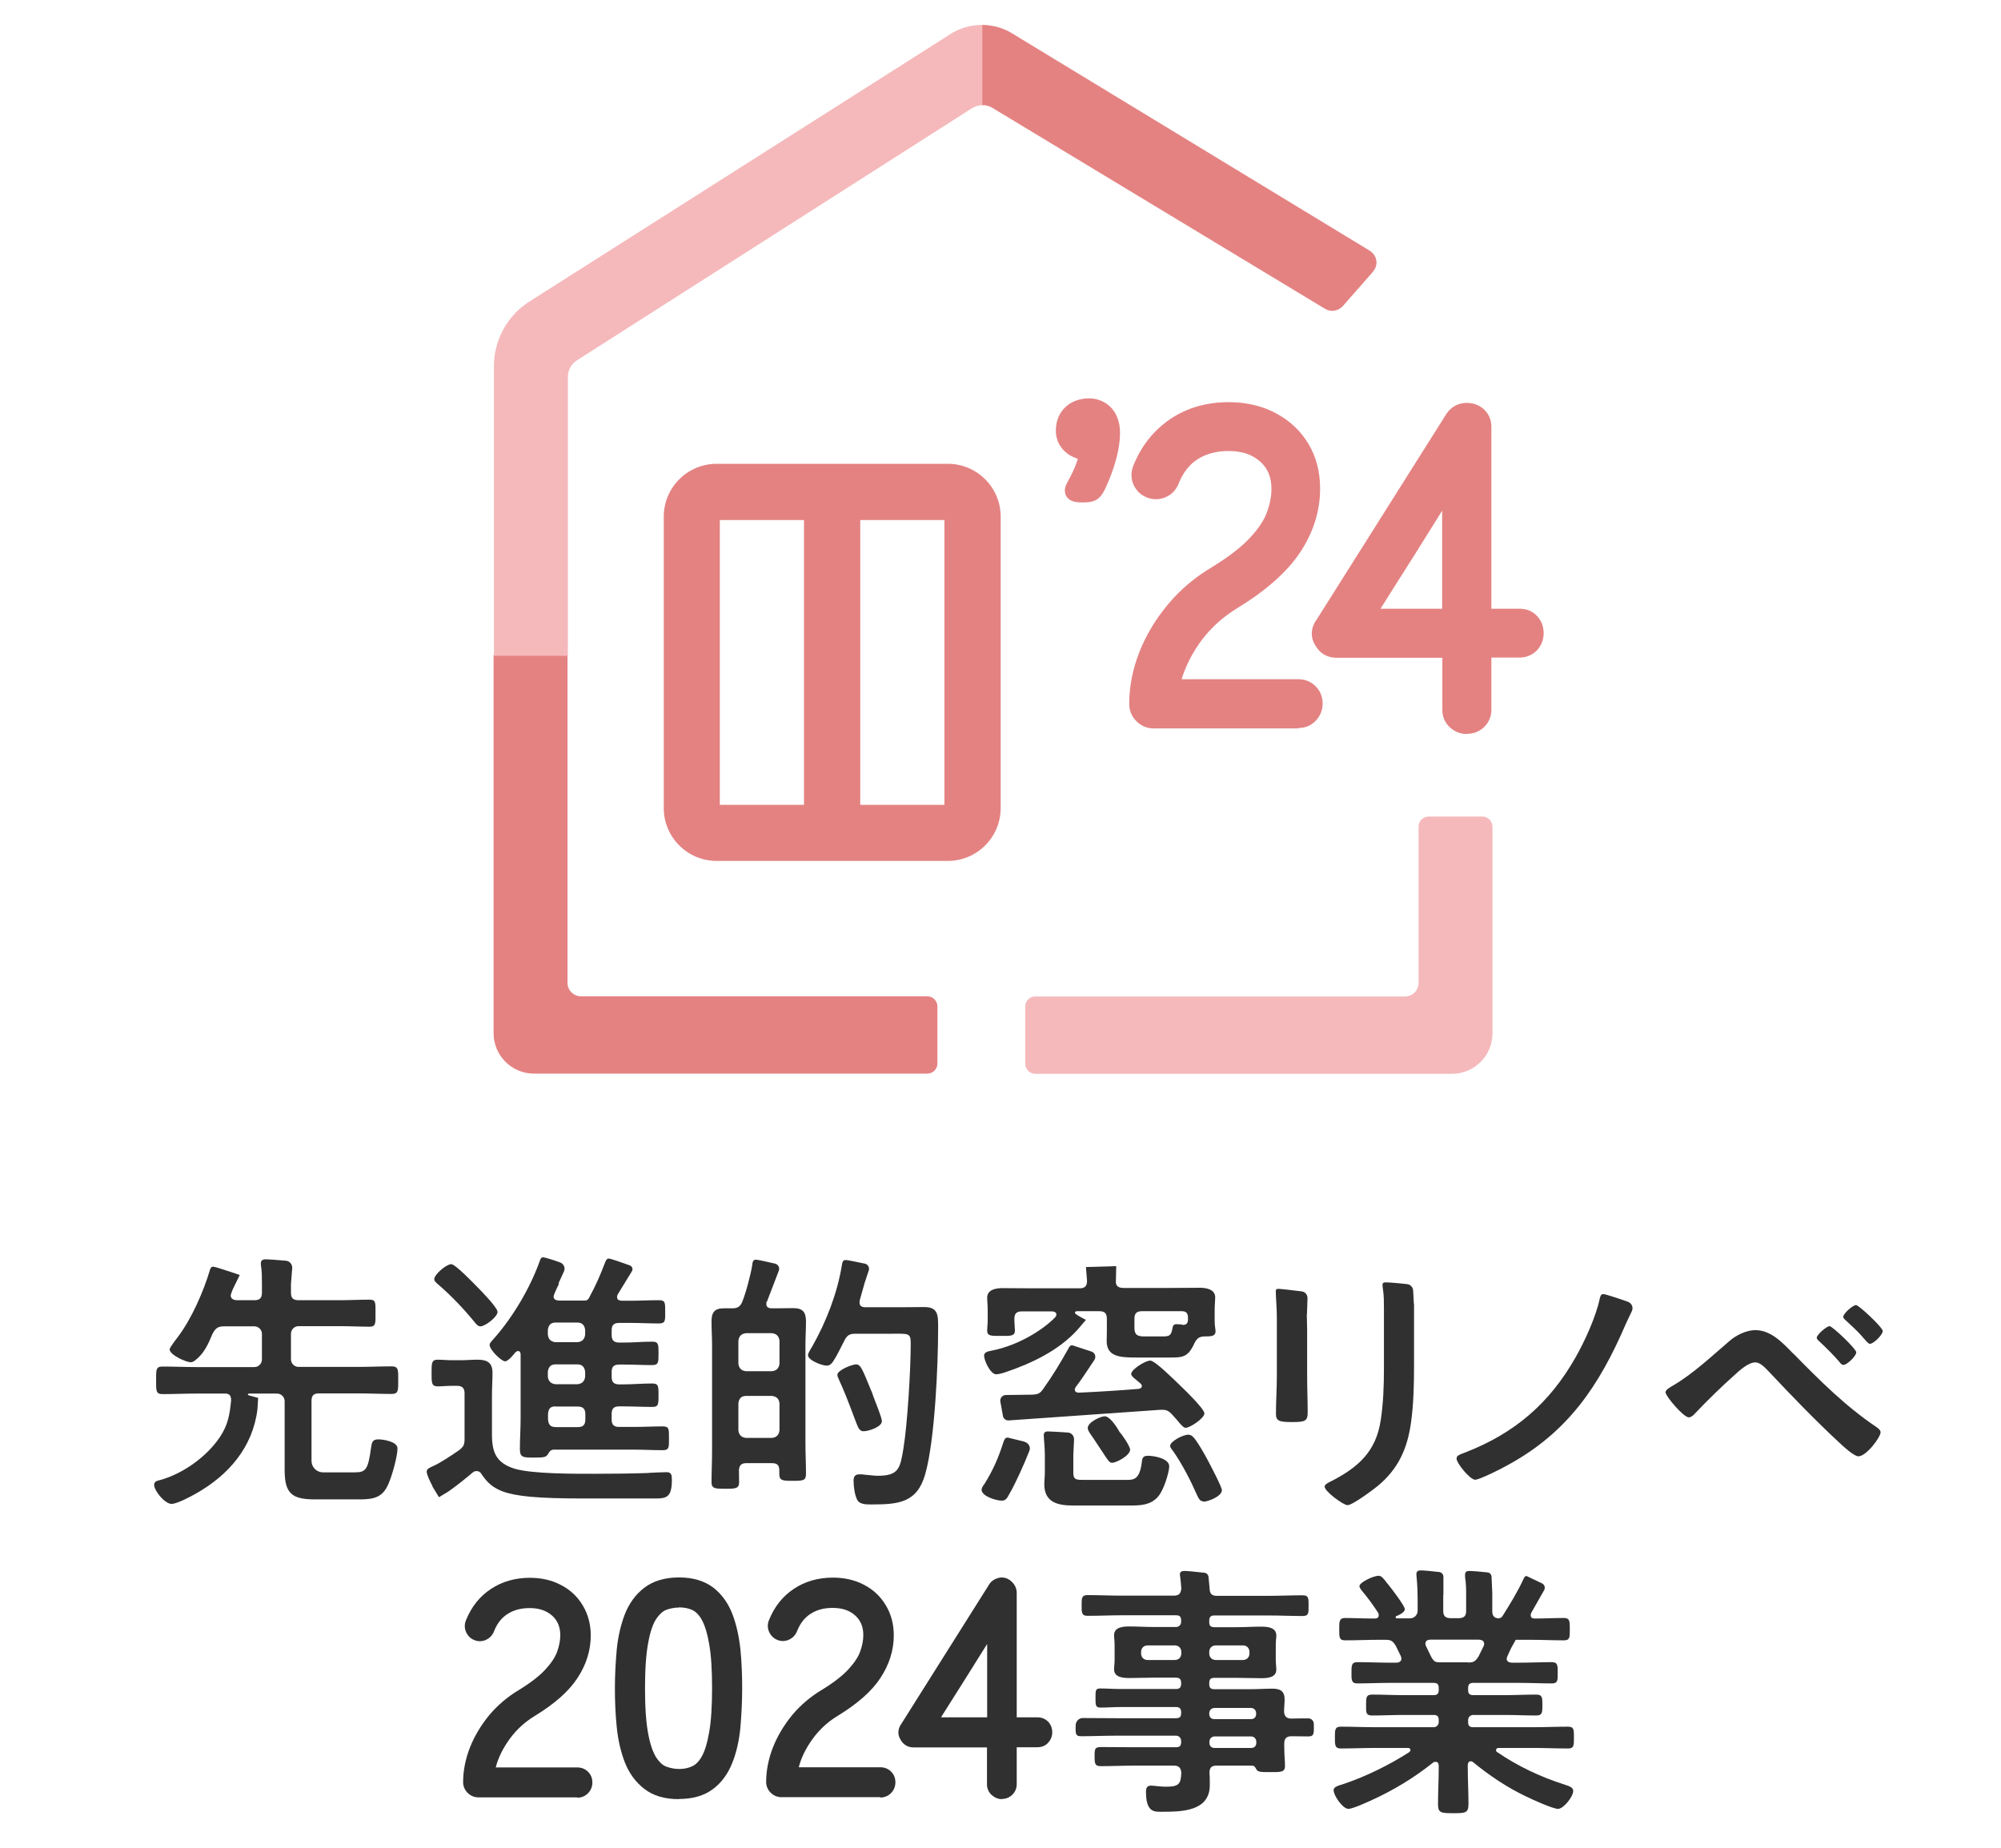 <?xml version="1.0" encoding="UTF-8"?>
<svg id="a" data-name="レイヤー 1" xmlns="http://www.w3.org/2000/svg" viewBox="0 0 111 102.5">
  <defs>
    <style>
      .b {
        fill: #f5b9bb;
      }

      .b, .c, .d {
        stroke-width: 0px;
      }

      .c {
        fill: #2f302f;
      }

      .d {
        fill: #e48282;
      }
    </style>
  </defs>
  <g>
    <path class="d" d="M51.44,55.27h-19.21c-.41,0-.75-.33-.75-.75v-18.19h-4.1v20.99c0,1.23,1,2.24,2.24,2.24h21.82c.31,0,.56-.25.56-.56v-3.17c0-.31-.25-.56-.56-.56Z"/>
    <path class="b" d="M78.69,45.85v8.68c0,.41-.33.75-.75.75h-20.51c-.31,0-.56.25-.56.56v3.17c0,.31.25.56.56.56h23.12c1.23,0,2.24-1,2.24-2.24v-11.47c0-.31-.25-.56-.56-.56h-2.98c-.31,0-.56.25-.56.56Z"/>
  </g>
  <path class="b" d="M54.5,1.38c-.66,0-1.31.18-1.87.57l-23.36,14.84-.1.07c-1.11.8-1.77,2.09-1.77,3.44v16.08h4.1v-15.46c0-.38.19-.74.52-.94l21.89-13.97c.19-.12.4-.18.61-.17V1.38Z"/>
  <path class="d" d="M76.15,15.08c.34-.38.25-.91-.18-1.18L56.24,1.91c-.53-.35-1.14-.52-1.75-.53v4.45c.2,0,.4.05.57.16l18.44,11.14c.32.2.74.13.99-.15l1.66-1.89Z"/>
  <g>
    <path class="d" d="M72.02,40.41h-8.03c-.36,0-.69-.14-.95-.4-.26-.26-.4-.59-.4-.96,0-.96.19-1.92.56-2.87.37-.94.9-1.82,1.58-2.64.68-.82,1.51-1.52,2.47-2.09.93-.57,1.65-1.13,2.12-1.65.46-.5.77-.97.92-1.41.16-.44.24-.87.24-1.27,0-.64-.2-1.13-.62-1.51-.44-.39-1.01-.59-1.74-.59-.69,0-1.26.15-1.74.46-.47.3-.81.75-1.05,1.35-.14.36-.4.62-.74.76-.34.14-.7.14-1.04,0-.32-.13-.58-.38-.73-.72-.14-.33-.14-.7,0-1.04.44-1.1,1.14-1.97,2.06-2.59.92-.62,2.01-.93,3.23-.93.96,0,1.83.2,2.59.6.78.41,1.39.98,1.83,1.71.44.73.65,1.57.65,2.49,0,1.25-.38,2.44-1.12,3.55-.72,1.08-1.89,2.11-3.48,3.08-.93.57-1.69,1.3-2.26,2.19-.38.59-.65,1.18-.82,1.75h6.46c.38,0,.71.13.97.39.26.26.39.59.39.97,0,.35-.13.67-.37.93-.26.28-.6.42-.99.42Z"/>
    <path class="d" d="M81.36,40.72c-.35,0-.67-.13-.93-.37-.28-.26-.42-.59-.42-.96v-2.9h-5.89c-.5,0-.93-.26-1.17-.71-.27-.43-.24-.97.09-1.41l7.12-11.29c.05-.09.11-.18.18-.26.12-.14.27-.26.44-.34.51-.24,1.16-.14,1.56.25.26.26.39.58.39.94v10.1h1.57c.39,0,.72.14.97.41.24.26.36.58.36.95,0,.34-.12.66-.34.91-.25.28-.6.44-.99.44h-1.57v2.9c0,.36-.14.69-.39.94-.25.25-.59.39-.96.39ZM76.58,33.77h3.42v-5.44c-.14.23-.28.45-.41.66-.78,1.25-1.42,2.27-1.92,3.05-.47.74-.83,1.31-1.09,1.73Z"/>
  </g>
  <path class="d" d="M60.13,27.87h-.18c-.79,0-.88-.46-.88-.66s.09-.36.18-.53c.27-.47.47-.97.54-1.23-.75-.23-1.22-.82-1.22-1.56,0-1.06.76-1.79,1.85-1.79.83,0,1.71.6,1.71,1.91s-.64,2.71-.83,3.12c-.27.56-.56.74-1.16.74Z"/>
  <path class="d" d="M52.58,25.73h-12.83c-1.62,0-2.93,1.32-2.93,2.93v16.17c0,1.62,1.32,2.93,2.93,2.93h12.83c1.62,0,2.93-1.32,2.93-2.93v-16.17c0-1.62-1.32-2.93-2.93-2.93ZM39.93,28.85h4.67v15.8h-4.67v-15.8ZM52.39,44.65h-4.67v-15.8h4.67v15.8Z"/>
  <g>
    <g>
      <path class="c" d="M12.92,71.51c-.03.06-.06.15-.09.24-.02.05-.03.09-.03.12,0,.18.15.24.3.26h1.01c.3,0,.42-.12.42-.42v-.48c0-.33,0-.7-.05-1-.01-.05-.01-.09-.01-.14,0-.18.12-.23.27-.23.12,0,.71.04,1.12.08.21.02.36.2.35.41l-.07.88v.48c0,.3.12.42.42.42h2.3c.54,0,1.09-.03,1.64-.03.36,0,.33.18.33.74s.03.76-.33.76c-.54,0-1.09-.03-1.64-.03h-2.3c-.23,0-.42.19-.42.42v1.42c0,.23.19.42.42.42h3.29c.62,0,1.24-.03,1.88-.03.38,0,.36.2.36.77,0,.55.02.76-.36.76-.62,0-1.26-.03-1.88-.03h-2.15c-.3,0-.42.11-.42.42v3.32c0,.35.28.64.64.64h1.77c.61,0,.73-.17.89-1.35.05-.3.06-.48.41-.48.27,0,1.06.12,1.06.5,0,.44-.3,1.51-.49,1.94-.32.79-.83.89-1.62.89h-2.45c-1.26,0-1.7-.29-1.7-1.62v-3.83c0-.23-.19-.42-.42-.42h-1.57s-.05.01-.05.05c0,.01.02.04.03.04l.54.15-.04.64c-.26,2.09-1.59,3.63-3.38,4.65-.29.17-1.09.59-1.38.59-.38,0-.97-.73-.97-1.06,0-.2.2-.23.36-.27,1.26-.36,2.56-1.29,3.29-2.38.45-.68.54-1.23.62-2.03,0-.26-.08-.38-.33-.38h-1.59c-.64,0-1.26.03-1.88.03-.38,0-.36-.2-.36-.76,0-.59-.02-.77.36-.77.62,0,1.24.03,1.88.03h3.21c.23,0,.42-.19.42-.42v-1.42c0-.23-.19-.42-.42-.42h-1.68c-.39,0-.53.13-.74.64-.2.49-.47.97-.91,1.28-.06.04-.12.07-.2.07-.29,0-1.17-.42-1.17-.71,0-.11.38-.59.47-.71.74-.98,1.41-2.5,1.76-3.68.03-.09.06-.2.18-.2.14,0,1.31.41,1.48.46l-.39.8Z"/>
      <path class="c" d="M23.99,82.44c-.11-.21-.32-.62-.32-.8,0-.15.14-.21.38-.32.33-.14,1-.58,1.39-.85.27-.2.33-.32.33-.64v-2.54c0-.29-.14-.41-.42-.41h-.3c-.26,0-.5.03-.76.03-.35,0-.35-.18-.35-.74s0-.74.35-.74c.24,0,.5.03.76.03h.51c.3,0,.61-.03.91-.03.53,0,.85.14.85.73,0,.41-.03.83-.03,1.24v2.18c0,.98.23,1.57,1.23,1.89.95.3,3.33.29,4.42.29.97,0,1.95-.01,2.92-.04.2-.02,1-.05,1.12-.05.27,0,.29.17.29.42,0,.95-.27,1.04-.91,1.04h-3.97c-2.57,0-3.76-.12-4.5-.39-.53-.2-.85-.47-1.17-.95-.06-.11-.15-.18-.27-.18-.11,0-.15.02-.23.08-.42.36-.83.68-1.27,1-.17.12-.31.19-.6.37l-.37-.61ZM26.65,73.58c-.14,0-.23-.12-.32-.23-.62-.76-1.3-1.47-2.03-2.1-.09-.08-.21-.17-.21-.29,0-.26.68-.83.94-.83.23,0,1.24,1.06,1.45,1.27s1.12,1.14,1.12,1.38c0,.27-.68.8-.95.8ZM31.01,71.22c-.08.15-.3.62-.3.7,0,.17.12.21.27.23h1.48c.08,0,.16-.05.2-.12.43-.8.62-1.25.92-2.03.05-.09.08-.18.18-.18.12,0,.79.24,1.18.38.13.05.19.21.11.33l-.79,1.29s-.03.08-.03.14c0,.15.11.18.23.2h.5c.53,0,1.06-.03,1.59-.03.36,0,.35.14.35.65,0,.48.02.64-.35.64-.53,0-1.06-.03-1.59-.03h-.61c-.3,0-.42.12-.42.41v.26c0,.29.12.42.42.42h.26c.53,0,1.04-.05,1.57-.05.35,0,.35.15.35.65s0,.65-.36.65c-.51,0-1.04-.03-1.56-.03h-.26c-.3,0-.42.12-.42.41v.27c0,.29.12.42.42.42h.21c.53,0,1.06-.05,1.61-.05.35,0,.36.12.36.65s-.01.65-.35.65c-.55,0-1.08-.03-1.62-.03h-.21c-.3,0-.42.12-.42.42v.3c0,.3.12.42.42.42h.82c.53,0,1.06-.03,1.59-.03.36,0,.35.14.35.67,0,.5.01.65-.35.65-.53,0-1.06-.03-1.59-.03h-4.44c-.18,0-.24.09-.36.29-.11.14-.27.15-.74.15-.61,0-.79,0-.79-.48,0-.56.04-1.12.04-1.7v-3.56c-.01-.09-.04-.17-.14-.17-.06,0-.09.03-.14.06-.11.14-.41.51-.58.51-.21,0-.86-.64-.86-.91,0-.11.14-.24.21-.32,1.07-1.2,2.03-2.82,2.57-4.33.04-.12.08-.21.18-.21.1,0,.58.15.94.28.21.07.32.31.22.51l-.3.66ZM30.39,74.04c.03.26.17.39.42.42h1.23c.26-.03.39-.17.42-.42v-.26c-.03-.26-.17-.41-.42-.41h-1.23c-.26,0-.39.15-.42.41v.26ZM32.04,76.79c.26-.03.39-.17.42-.42v-.27c-.03-.26-.17-.41-.42-.41h-1.23c-.26,0-.39.15-.42.41v.27c.03.26.17.39.42.42h1.23ZM30.82,78.02c-.29,0-.39.12-.42.41v.32c.03.3.14.42.44.42h1.21c.29,0,.42-.12.42-.42v-.3c0-.3-.14-.42-.42-.42h-1.23Z"/>
      <path class="c" d="M42.52,72.22s-.01.08-.01.12c0,.18.12.23.27.24h.2c.33,0,.68-.01,1.03-.01.53,0,.7.23.7.74,0,.44-.03.86-.03,1.3v5.45c0,.56.03,1.14.03,1.7,0,.38-.15.39-.74.39s-.74-.02-.74-.39v-.18c0-.3-.12-.41-.41-.41h-1.42c-.27,0-.39.11-.41.39,0,.23.01.45.01.68,0,.35-.23.35-.77.35s-.76,0-.76-.36c0-.58.03-1.15.03-1.74v-5.87c0-.44-.03-.86-.03-1.3,0-.5.15-.74.68-.74h.47c.29,0,.44-.09.55-.35.2-.48.48-1.54.56-2.06.01-.12.03-.29.2-.29.09,0,.67.13,1.06.22.18.04.28.23.21.4l-.66,1.72ZM42.82,76.07c.26-.03.39-.17.42-.42v-1.27c-.03-.26-.17-.39-.42-.42h-1.44c-.26.03-.39.17-.42.42v1.27c.03.26.17.39.42.42h1.44ZM41.38,77.44c-.26,0-.39.15-.42.41v1.5c.03.26.17.39.42.42h1.44c.26-.03.39-.17.42-.42v-1.5c-.03-.26-.17-.38-.42-.41h-1.44ZM47.95,71.22c-.06.21-.14.51-.26.92,0,.05-.01.08-.01.12,0,.2.15.26.32.26h2.03c.41,0,.83-.01,1.24-.01.79,0,.77.47.77,1.18,0,2.04-.18,6.18-.71,8.07-.45,1.62-1.5,1.7-2.98,1.7-.26,0-.65.01-.79-.24-.15-.27-.21-.76-.21-1.07,0-.24.08-.36.33-.36.08,0,.2,0,.27.02.21.01.53.06.74.06,1.17,0,1.24-.42,1.42-1.48.23-1.38.41-4.44.41-5.86,0-.61-.12-.54-1.17-.54h-1.92c-.3,0-.44.09-.58.36-.17.33-.41.83-.61,1.14-.09.14-.2.27-.38.27-.26,0-1.04-.29-1.04-.59,0-.09.18-.39.24-.48.77-1.36,1.39-2.95,1.64-4.5.03-.15.03-.29.23-.29.08,0,.65.12,1.04.2.18.04.28.22.22.39l-.25.75ZM47.91,79.4c-.18,0-.26-.12-.33-.27-.17-.38-.48-1.36-1.04-2.59-.03-.08-.09-.18-.09-.27,0-.26.82-.58,1.04-.58.26,0,.36.3.83,1.44.03.06.08.18.12.32.18.47.48,1.21.48,1.39,0,.32-.74.56-1.01.56Z"/>
      <path class="c" d="M56.84,79.99c.22.06.35.29.26.5-.3.77-.78,1.83-1.12,2.41-.12.23-.2.35-.41.35-.3,0-1.12-.24-1.12-.61,0-.09.09-.23.15-.3.48-.77.79-1.47,1.06-2.33.05-.12.08-.26.24-.26l.94.23ZM61.9,71.07c-.02.27.15.38.41.38h2.57c.56,0,1.11-.01,1.67-.01.36,0,.86.08.86.54,0,.12-.03.42-.03.71v.59c0,.14.01.27.03.39,0,.05.02.12.02.17,0,.33-.3.29-.65.3-.27.02-.38.11-.51.35-.38.85-.68.82-1.53.82h-1.71c-.92,0-1.64-.05-1.64-.92,0-.17.01-.33.01-.5v-.73c0-.3-.12-.42-.42-.42h-1.24c-.06,0-.11.03-.11.09,0,.09.55.36.61.39l-.46.54c-1.04,1.15-2.52,1.86-3.99,2.36-.14.05-.39.12-.53.12-.32,0-.67-.76-.67-1.04,0-.17.18-.23.41-.27,1.54-.3,2.91-1.2,3.54-1.86.03-.04.06-.08.06-.14,0-.14-.12-.17-.23-.18h-1.68c-.3,0-.42.12-.42.42v.09c0,.17.03.44.03.56,0,.32-.29.29-.77.29-.54,0-.77.02-.77-.3,0-.14.03-.36.03-.54v-.56c0-.3-.03-.59-.03-.71,0-.47.5-.54.86-.54.56,0,1.12.01,1.67.01h2.59c.29,0,.42-.11.42-.41l-.06-.77,1.68-.05-.02.85ZM55.63,78.52l-.14-.77c-.03-.18.11-.35.29-.36l1.5-.02c.3-.02.41-.06.59-.32.54-.76.92-1.39,1.38-2.21.06-.12.11-.21.23-.21l1.07.35c.19.06.27.29.16.46-.33.49-.78,1.19-1.04,1.51-.02.05-.05.08-.05.14,0,.12.11.17.21.17,1.12-.05,2.23-.12,3.33-.21.09-.02.18-.05.18-.15,0-.12-.11-.17-.18-.24-.17-.15-.41-.3-.41-.44,0-.24.77-.74,1.06-.74.26,0,1.35,1.09,1.59,1.32.24.23,1.41,1.35,1.41,1.61,0,.27-.8.8-1.04.8-.12,0-.27-.18-.51-.47-.09-.09-.17-.2-.27-.3-.15-.15-.27-.23-.5-.23h-.12l-8.42.59c-.15.01-.29-.1-.32-.25ZM59.54,80.71v1.01c0,.38.18.38.61.38h2.36c.41,0,.7-.06.82-.92.03-.27.05-.42.35-.42.32,0,1.18.14,1.18.59,0,.29-.29,1.32-.64,1.7-.41.45-.95.47-1.53.47h-3.15c-.83,0-1.61-.15-1.61-1.18,0-.21.03-.42.03-.64v-.98c0-.41-.06-.95-.06-1.11s.11-.2.23-.2c.08,0,.68.03,1.1.06.21.01.36.19.35.4l-.04.85ZM61.69,81.15c-.15,0-.24-.15-.52-.58-.17-.24-.38-.59-.71-1.06-.05-.08-.12-.18-.12-.29,0-.32.71-.65.94-.65.26,0,.61.48.83.88.15.15.58.79.58.97,0,.33-.77.73-1,.73ZM65.9,73.1c0-.26-.11-.36-.35-.36h-2.2c-.3,0-.42.12-.42.42v.51c0,.48.29.47.67.47h.88c.41,0,.48-.05.56-.45.03-.17.06-.23.26-.23.09,0,.18.02.27.02.01.02.03.02.06.02.2,0,.27-.12.27-.3v-.09ZM66.76,83.29c-.21,0-.27-.18-.35-.33-.35-.8-.83-1.74-1.33-2.45-.06-.08-.17-.2-.17-.3,0-.24.7-.62,1.01-.62.11,0,.18.05.26.12.21.2.67,1.01.83,1.32.12.23.77,1.45.77,1.64,0,.35-.79.64-1.03.64Z"/>
      <path class="c" d="M72.49,72.91c0,.23.02.5.02.85v2.54c0,.68.03,1.38.03,2.06,0,.47-.14.53-.85.53s-.91-.05-.91-.45c0-.71.05-1.41.05-2.12v-3.2c0-.41-.03-.8-.05-1.2,0-.09-.01-.18-.01-.27,0-.11.03-.15.14-.15.11,0,.84.08,1.29.14.2.02.34.19.33.39l-.03.88ZM78.44,72.34s0,.01,0,.02v3.35c0,1.07-.02,2.15-.17,3.22-.2,1.44-.71,2.57-1.85,3.51-.26.21-1.39,1.06-1.67,1.06-.23,0-1.27-.76-1.27-1.03,0-.14.29-.26.41-.32,1.48-.77,2.44-1.64,2.7-3.35.15-.97.18-1.95.18-2.92v-3.29c0-.35,0-.7-.05-1.04-.01-.08-.03-.18-.03-.26,0-.12.06-.15.18-.15.19,0,.79.05,1.19.1.18.02.32.17.33.35l.04.73Z"/>
      <path class="c" d="M90.19,73.44c-1.47,3.42-3.2,6.01-6.54,7.83-.29.17-1.57.82-1.82.82-.29,0-1.03-.92-1.03-1.17,0-.18.14-.21.52-.36,2.71-1.06,4.63-2.71,6.07-5.24.51-.89,1.14-2.27,1.35-3.27.03-.12.06-.26.2-.26.1,0,.88.25,1.37.43.21.08.31.31.21.52l-.33.7Z"/>
      <path class="c" d="M99.49,75.1c1.42,1.45,2.89,2.92,4.59,4.06.11.08.24.17.24.3,0,.27-.79,1.33-1.23,1.33-.24,0-.82-.53-1.03-.73-1.36-1.26-2.65-2.6-3.92-3.95-.2-.2-.47-.53-.77-.53-.38,0-.88.45-1.15.7-.7.62-1.57,1.47-2.21,2.15-.08.09-.2.2-.33.2-.29,0-1.29-1.18-1.29-1.39,0-.15.29-.3.39-.36,1.11-.64,2.18-1.65,3.15-2.48.36-.32.94-.61,1.44-.61.89,0,1.54.73,2.12,1.32ZM102.97,75.02c0,.21-.51.7-.71.7-.09,0-.17-.09-.21-.15-.33-.39-.74-.79-1.12-1.15-.06-.06-.15-.12-.15-.21,0-.17.55-.64.71-.64s1.48,1.26,1.48,1.45ZM102.96,72.4c.15,0,1.48,1.24,1.48,1.44,0,.21-.51.71-.71.71-.08,0-.2-.14-.33-.29-.05-.05-.08-.09-.12-.14-.27-.3-.58-.59-.88-.86-.06-.06-.15-.12-.15-.21,0-.18.53-.65.71-.65Z"/>
    </g>
    <g>
      <g>
        <path class="c" d="M67.1,88.11c0,.3.12.42.4.42h2.9c.63,0,1.24-.03,1.86-.03.34,0,.33.17.33.57s.02.58-.33.58c-.61,0-1.24-.03-1.86-.03h-3.04c-.19,0-.28.08-.28.28v.09c0,.19.07.28.28.28h1.24c.45,0,.9-.03,1.35-.03.34,0,.85.03.85.49,0,.15-.03.28-.03.54v.81c0,.25.03.39.03.54,0,.45-.49.48-.84.48-.45,0-.9-.02-1.36-.02h-1.24c-.19,0-.28.07-.28.28v.07c0,.19.07.28.28.28h2.02c.4,0,.81-.03,1.21-.03.43,0,.67.14.67.6,0,.22-.03.45-.03.66.01.27.13.39.39.4.33-.01.64-.01.96-.01.17,0,.3.14.3.31,0,.47.05.69-.3.69-.31,0-.63-.01-.94-.01-.28,0-.4.13-.4.4v.19c0,.39.04.78.04,1.06,0,.36-.24.34-.87.34-.45,0-.66,0-.73-.18-.06-.1-.1-.18-.24-.18h-1.95c-.28,0-.39.1-.4.39.02.15.02.54.02.69,0,1.45-1.54,1.48-2.63,1.48-.42,0-.91.07-.91-1.11,0-.21.06-.34.28-.34.19,0,.48.06.84.06.75,0,.81-.19.84-.78-.03-.28-.14-.39-.42-.39h-2.2c-.6,0-1.21.03-1.83.03-.34,0-.36-.12-.36-.54s.01-.52.36-.52c.61,0,1.23.01,1.83.01h2.33c.19,0,.28-.07.28-.27v-.09c0-.16-.13-.28-.28-.28h-3.37c-.63,0-1.27.03-1.92.03-.33,0-.28-.23-.28-.6,0-.22.17-.41.39-.41.6,0,1.21.01,1.81.01h3.37c.19,0,.28-.07.28-.27v-.07c0-.19-.09-.28-.28-.28h-3.08c-.37,0-.75.03-1.12.03-.27,0-.27-.14-.27-.54s0-.52.25-.52c.37,0,.76.03,1.14.03h3.08c.19,0,.28-.09.28-.28v-.07c0-.19-.09-.28-.28-.28h-1.24c-.45,0-.9.02-1.35.02-.34,0-.85-.03-.85-.48,0-.15.03-.28.03-.54v-.81c0-.25-.03-.39-.03-.54,0-.46.51-.49.85-.49.45,0,.9.03,1.35.03h1.24c.16,0,.28-.13.28-.28v-.09c0-.21-.09-.28-.28-.28h-3.05c-.61,0-1.23.03-1.86.03-.33,0-.33-.17-.33-.58s0-.57.33-.57c.61,0,1.24.03,1.86.03h2.92c.28,0,.39-.1.42-.4-.02-.21-.03-.42-.06-.63,0-.05-.02-.11-.02-.13,0-.18.12-.21.27-.21s.74.06,1.09.1c.12.01.22.11.23.24l.06.63ZM63.66,91.28c-.21,0-.36.15-.36.36v.09c0,.21.15.36.36.36h1.51c.21,0,.36-.15.36-.36v-.09c0-.21-.15-.36-.36-.36h-1.51ZM67.08,91.73c0,.21.15.36.36.36h1.51c.21,0,.36-.15.36-.36v-.09c0-.21-.15-.36-.36-.36h-1.51c-.21,0-.36.15-.36.36v.09ZM67.08,95.09c0,.18.12.28.28.28h2.04c.16,0,.28-.1.28-.28v-.06c-.01-.17-.12-.27-.28-.28h-2.04c-.16.01-.27.12-.28.28v.06ZM67.37,96.33c-.16.01-.27.12-.28.28v.08c0,.18.12.28.28.28h2.04c.16,0,.28-.1.28-.28v-.08c-.01-.16-.12-.27-.28-.28h-2.04Z"/>
        <path class="c" d="M80.06,88.49v.88c0,.28.12.4.42.4h.43c.3,0,.42-.12.42-.4v-.85c0-.34,0-.69-.06-1.03v-.13c0-.18.1-.21.25-.21s.66.04.99.08c.13.01.23.12.23.25l.04.88v1.02c0,.24.09.39.36.4.1-.02.15-.04.21-.13.42-.67.84-1.35,1.17-2.07.03-.07.08-.15.16-.15l.86.41c.14.07.19.23.12.37l-.71,1.25s-.04.08-.04.14c0,.15.1.19.22.19.54,0,1.08-.03,1.62-.03.33,0,.33.17.33.63s0,.61-.33.61c-.63,0-1.24-.03-1.87-.03h-.8l-.27.49c-.06.13-.13.28-.19.42-.01.04-.04.09-.04.14,0,.16.13.21.28.22h.39c.61,0,1.21-.03,1.83-.03.34,0,.33.19.33.6,0,.36.02.58-.31.58-.61,0-1.23-.03-1.84-.03h-2.54c-.19,0-.28.08-.28.28v.12c0,.19.07.28.28.28h1.78c.57,0,1.14-.03,1.72-.03.34,0,.34.17.34.58s0,.58-.34.58c-.58,0-1.15-.03-1.72-.03h-1.78c-.16,0-.28.13-.28.28v.12c0,.19.07.28.28.28h3.35c.63,0,1.26-.03,1.9-.03.34,0,.34.15.34.6s0,.61-.33.61c-.64,0-1.29-.03-1.92-.03h-1.92c-.08,0-.15.03-.15.12,0,.05.01.08.06.11,1.14.78,2.41,1.38,3.73,1.8.34.11.49.18.49.36,0,.31-.54.99-.84.99s-1.47-.54-1.78-.69c-1.03-.49-2.05-1.17-2.92-1.89-.04-.04-.09-.06-.15-.06-.12,0-.15.11-.16.21v.14c0,.66.04,1.33.04,2.01,0,.51-.16.52-.85.52s-.84-.02-.84-.51c0-.67.04-1.35.04-2.02v-.11c-.01-.12-.04-.21-.18-.21-.04,0-.09.01-.13.04-1.05.84-2.2,1.54-3.46,2.11-.31.14-1.02.46-1.24.46-.31,0-.82-.73-.82-1.03,0-.18.19-.24.52-.34,1.26-.42,2.56-1.06,3.68-1.78.03-.03.06-.06.06-.12,0-.07-.07-.11-.13-.11h-1.81c-.63,0-1.27.03-1.92.03-.33,0-.33-.18-.33-.61s0-.6.33-.6c.64,0,1.29.03,1.92.03h3.23c.16,0,.28-.13.28-.28v-.12c0-.21-.09-.28-.28-.28h-1.69c-.57,0-1.15.03-1.72.03-.36,0-.34-.16-.34-.58s0-.58.34-.58c.57,0,1.15.03,1.72.03h1.69c.19,0,.28-.08.28-.28v-.12c0-.21-.09-.28-.28-.28h-2.41c-.61,0-1.23.03-1.84.03-.33,0-.31-.24-.31-.58,0-.4-.01-.6.33-.6.61,0,1.21.03,1.83.03h.34s.27,0,.27-.22c0-.05-.02-.09-.03-.14-.09-.19-.18-.37-.28-.57-.15-.25-.25-.34-.55-.34h-.39c-.63,0-1.24.03-1.87.03-.33,0-.33-.16-.33-.61s0-.63.33-.63c.49,0,.99.03,1.48.03h.17c.1,0,.21-.04.21-.18,0-.06,0-.08-.03-.14-.28-.43-.58-.84-.91-1.23-.04-.06-.13-.17-.13-.24,0-.22.78-.58,1.05-.58.16,0,.22.08.39.28.03.05.08.11.14.18.16.19.94,1.21.94,1.39s-.33.33-.48.39c-.02.01-.03.03-.03.06,0,.04.03.06.07.06h.73c.23,0,.42-.19.42-.42v-.45c0-.48-.01-.96-.06-1.44,0-.04-.01-.09-.01-.13,0-.18.1-.22.25-.22.16,0,.69.05,1.02.09.13.02.23.13.23.26v1.02ZM81.42,92.23c.33,0,.42-.06.6-.34.09-.18.18-.37.28-.57.02-.03.03-.08.03-.12,0-.18-.13-.22-.28-.24h-2.71c-.15.01-.27.06-.27.22,0,.04.01.09.03.13.37.75.37.91.76.91h1.56Z"/>
      </g>
      <g>
        <path class="c" d="M32.02,99.71h-5.49c-.22,0-.43-.09-.59-.25-.16-.16-.25-.37-.25-.59,0-.64.13-1.29.38-1.93.25-.63.61-1.23,1.06-1.78.46-.55,1.02-1.03,1.66-1.41.64-.39,1.14-.78,1.47-1.14.32-.35.54-.68.65-.99.11-.31.17-.62.17-.9,0-.46-.15-.82-.45-1.09-.32-.28-.72-.42-1.25-.42-.49,0-.89.11-1.23.33-.34.22-.58.53-.75.97-.09.22-.25.38-.46.47-.21.09-.44.09-.64,0-.2-.08-.36-.24-.45-.45-.09-.21-.09-.43,0-.65.3-.74.76-1.32,1.38-1.73.62-.41,1.34-.62,2.16-.62.64,0,1.22.13,1.73.4.52.27.92.65,1.21,1.14.29.48.44,1.04.44,1.66,0,.83-.25,1.63-.75,2.38-.48.73-1.27,1.42-2.35,2.08-.65.39-1.17.91-1.57,1.53-.29.45-.49.89-.6,1.33h4.52c.23,0,.44.08.6.24.16.16.24.36.24.6,0,.22-.08.42-.23.58-.16.17-.37.26-.61.26Z"/>
        <path class="c" d="M37.66,99.81c-.79,0-1.44-.19-1.93-.58-.48-.37-.84-.87-1.08-1.49-.22-.58-.37-1.23-.44-1.95-.07-.69-.1-1.4-.1-2.13s.04-1.44.1-2.13c.07-.71.22-1.37.44-1.95.24-.62.6-1.12,1.08-1.49.49-.38,1.14-.58,1.93-.58s1.4.19,1.89.55c.47.36.83.85,1.07,1.46.22.57.37,1.23.45,1.95.07.7.1,1.43.1,2.18s-.04,1.5-.1,2.2c-.07.72-.22,1.38-.45,1.95-.24.61-.6,1.1-1.07,1.45-.49.37-1.12.55-1.89.55ZM37.66,89.18c-.25,0-.49.05-.71.13-.19.08-.37.24-.54.49-.19.28-.34.72-.45,1.32-.12.63-.18,1.48-.18,2.54s.06,1.92.18,2.54c.11.59.27,1.03.45,1.31.17.25.35.42.54.49.49.19,1.05.18,1.46-.02.19-.09.37-.27.52-.54.17-.3.31-.76.41-1.35.11-.62.16-1.44.16-2.44s-.05-1.83-.16-2.44c-.1-.59-.24-1.04-.41-1.35-.15-.27-.33-.45-.52-.54-.22-.1-.47-.15-.75-.15Z"/>
        <path class="c" d="M48.83,99.7h-5.49c-.22,0-.43-.09-.59-.25-.16-.16-.25-.37-.25-.59,0-.64.13-1.29.38-1.93.25-.63.61-1.23,1.06-1.78.46-.55,1.02-1.03,1.66-1.41.64-.39,1.14-.78,1.47-1.14.32-.35.54-.68.65-.99.11-.31.17-.62.17-.9,0-.46-.15-.82-.45-1.09-.31-.28-.72-.42-1.25-.42-.49,0-.89.11-1.23.33-.34.22-.58.54-.75.97-.09.22-.25.38-.46.47-.21.09-.44.09-.64,0-.2-.08-.36-.24-.45-.45-.09-.21-.09-.43,0-.65.3-.74.76-1.32,1.38-1.73.62-.41,1.34-.62,2.16-.62.64,0,1.22.13,1.73.4.52.27.92.65,1.21,1.14.29.48.44,1.04.44,1.66,0,.83-.25,1.63-.75,2.38-.48.73-1.27,1.42-2.35,2.08-.65.39-1.17.91-1.57,1.53-.29.45-.49.89-.6,1.33h4.52c.23,0,.44.08.6.24.16.16.24.36.24.6,0,.22-.08.42-.23.58-.16.17-.37.26-.61.26Z"/>
        <path class="c" d="M55.59,99.81c-.22,0-.41-.08-.58-.23-.17-.16-.26-.36-.26-.59v-2.05h-4.08c-.31,0-.57-.16-.72-.44-.17-.27-.15-.59.05-.87l4.87-7.73c.11-.18.29-.3.5-.36.23-.06.45-.02.65.12.25.19.38.43.38.7,0,0,0,.02,0,.03,0,.01,0,.02,0,.03v6.85h1.15c.24,0,.44.09.6.25.15.16.22.36.22.58,0,.21-.07.4-.21.56-.15.18-.36.27-.61.27h-1.15v2.05c0,.22-.08.42-.24.58-.16.16-.36.24-.6.24ZM52.2,95.27h2.56v-4.07c-.15.24-.3.48-.44.7-.53.85-.96,1.54-1.3,2.07-.33.53-.59.93-.77,1.22l-.05.09Z"/>
      </g>
    </g>
  </g>
</svg>